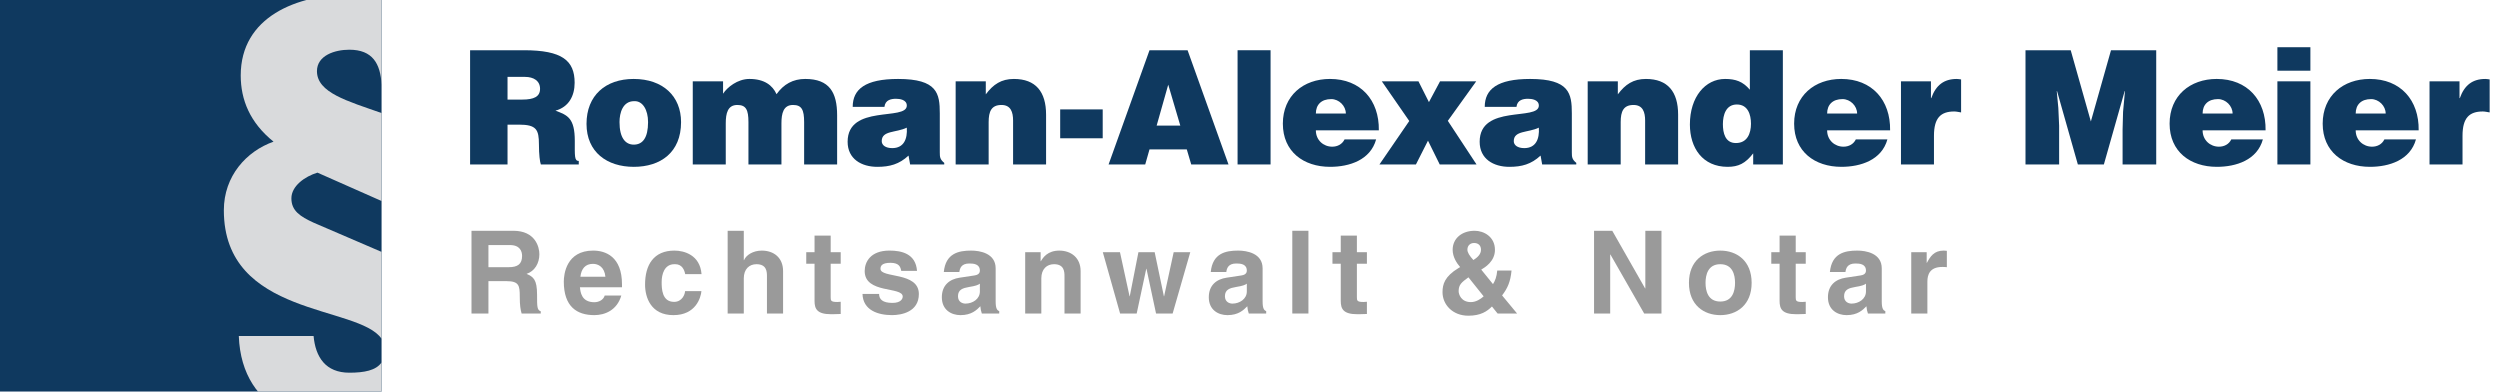 <?xml version="1.0" encoding="UTF-8"?>
<svg id="Logo_2022" data-name="Logo 2022" xmlns="http://www.w3.org/2000/svg" viewBox="0 0 4211.26 659.55">
  <rect id="Weißer_Hintergrund" data-name="Weißer Hintergrund" x="-14.13" y="-37.63" width="4241.87" height="734.1" fill="#fff"/>
  <g id="Signet">
    <rect x="-22.86" y="-37.28" width="665.63" height="734.1" fill="#0f395f"/>
    <path d="M588.38,83.74c39.38,0,52.53,23.56,54.38,58.98V-4.22c-16.2-3.42-33.37-5.11-51.14-5.11-91.84,0-186.11,37.72-186.11,136.43,0,40.91,15.44,79.43,55.26,111.53-45.5,16.05-83.7,57.77-83.7,115.55,0,180.32,226.5,159.09,265.69,216.47v-146.78c-.25,.05-.5,.1-.74,.13l-113.78-48.94c-22.77-10.44-37.39-20.07-37.39-40.93s22.75-36.91,43.89-43.33l108.02,47.8V190.42c-57.54-20.23-108.85-34.25-108.85-70.56,0-26.47,30.08-36.12,54.46-36.12Zm54.38,613.08v-86.3c-9.35,13.58-29.37,17.29-54.38,17.29-19.51,0-34.13-6.42-43.89-17.65-9.74-11.25-14.63-26.49-16.25-44.14h-125.97c2.38,65.1,33.14,107.19,78.74,130.8h161.76Z" fill="#d9dadc"/>
  </g>
  <g id="Textmarke">
    <g>
      <path d="M794.23,388.74h70.47c37.08,0,43.87,27.37,43.87,39.41,0,15.33-7.76,28.54-21.55,33.19,11.45,5.05,17.67,9.32,17.67,35.33,0,20.38,0,25.43,6.21,27.76v3.69h-32.22c-1.94-6.6-3.11-13.78-3.11-28.15,0-19.02-1.16-26.4-22.71-26.4h-30.09v54.55h-28.54v-139.38Zm62.7,61.34c15.14,0,22.52-5.24,22.52-19.02,0-7.38-3.3-18.25-20.38-18.25h-36.3v37.27h34.17Z" fill="#9a9a9a"/>
      <path d="M1046.59,497.83c-7.18,24.85-27.76,33-45.42,33-29.12,0-51.44-13.98-51.44-56.49,0-12.42,4.27-52.22,49.5-52.22,20.38,0,48.53,9.71,48.53,56.88v4.85h-70.85c.78,7.76,2.33,25.24,24.27,25.24,7.57,0,15.33-3.88,17.47-11.26h27.95Zm-26.79-31.64c-1.55-16.69-12.23-21.74-20.96-21.74-12.81,0-19.61,8.15-21.16,21.74h42.12Z" fill="#9a9a9a"/>
      <path d="M1181.54,490.46c-.97,10.68-9.32,40.38-47.17,40.38s-47.75-29.7-47.75-51.44c0-33.39,14.56-57.27,49.5-57.27,16.31,0,43.09,7.38,45.62,39.6h-27.57c-1.16-6.6-5.05-16.69-16.69-16.69h-1.36c-17.08,0-21.55,17.08-21.55,29.89,0,11.26,.39,33.58,20.96,33.58,13.78,0,18.44-13.2,18.44-18.05h27.57Z" fill="#9a9a9a"/>
      <path d="M1319.12,528.12h-27.18v-62.7c0-7.57-.39-20.38-17.67-20.38-12.04,0-21.35,8.15-21.35,23.88v59.21h-27.18v-139.38h27.18v49.5h.39c3.49-8.54,15.14-16.11,29.89-16.11,20.19,0,35.91,11.84,35.91,34.55v71.44Z" fill="#9a9a9a"/>
      <path d="M1399.27,424.84h16.89v19.41h-16.89v56.1c0,6.02,.19,8.35,11.26,8.35,1.75,0,3.69-.19,5.63-.39v20.58c-4.27,.19-8.54,.39-12.81,.39h-3.49c-23.49,0-27.76-8.93-27.76-22.32v-62.7h-13.98v-19.41h13.98v-27.95h27.18v27.95Z" fill="#9a9a9a"/>
      <path d="M1518.11,456.29c-1.17-6.6-3.49-13.59-18.25-13.59s-16.69,5.63-16.69,10.09c0,16.31,64.64,4.46,64.64,42.51,0,30.09-29.12,35.52-45.23,35.52-23.49,0-48.92-8.15-49.7-35.72h27.95c0,8.74,5.44,15.14,22.52,15.14,13.98,0,17.28-6.79,17.28-10.68,0-17.28-64.06-4.27-64.06-42.9,0-15.14,9.51-34.55,41.74-34.55,20.19,0,44.26,5.05,46.4,34.17h-26.59Z" fill="#9a9a9a"/>
      <path d="M1677.19,507.93c0,12.23,2.72,14.95,6.02,16.11v4.08h-29.31c-1.55-4.85-1.94-6.41-2.52-12.23-6.21,6.41-14.95,14.95-33.39,14.95-15.53,0-31.45-8.74-31.45-30.09,0-20.19,12.81-30.48,30.09-33l24.46-3.69c4.27-.58,9.51-2.33,9.51-8.15,0-11.45-10.87-12.04-17.86-12.04-13.59,0-15.92,8.35-16.7,14.37h-26.21c3.11-31.64,25.04-36.11,46.2-36.11,14.56,0,41.15,4.46,41.15,29.9v55.91Zm-26.59-30.09c-2.72,2.13-7.18,3.88-18.44,5.63-10.09,1.75-18.44,4.27-18.44,15.53,0,9.51,7.38,12.42,12.62,12.42,12.04,0,24.26-7.76,24.26-20.38v-13.2Z" fill="#9a9a9a"/>
      <path d="M1820.32,528.12h-27.18v-62.7c0-7.57-.39-20.38-17.67-20.38-12.04,0-21.35,8.15-21.35,23.88v59.21h-27.18v-103.27h26.01v15.14h.39c3.69-6.21,11.45-17.86,31.06-17.86s35.91,11.84,35.91,34.55v71.44Z" fill="#9a9a9a"/>
      <path d="M1975.32,528.12h-27.95l-16.11-75.32h-.39l-16.11,75.32h-27.95l-29.12-103.27h28.92l16.11,74.16h.39l14.56-74.16h27.37l15.53,74.16h.39l16.11-74.16h27.95l-29.7,103.27Z" fill="#9a9a9a"/>
      <path d="M2126.87,507.93c0,12.23,2.72,14.95,6.02,16.11v4.08h-29.31c-1.55-4.85-1.94-6.41-2.52-12.23-6.21,6.41-14.95,14.95-33.39,14.95-15.53,0-31.45-8.74-31.45-30.09,0-20.19,12.81-30.48,30.09-33l24.46-3.69c4.27-.58,9.51-2.33,9.51-8.15,0-11.45-10.87-12.04-17.86-12.04-13.59,0-15.92,8.35-16.7,14.37h-26.21c3.11-31.64,25.04-36.11,46.2-36.11,14.56,0,41.15,4.46,41.15,29.9v55.91Zm-26.6-30.09c-2.72,2.13-7.18,3.88-18.44,5.63-10.09,1.75-18.44,4.27-18.44,15.53,0,9.51,7.38,12.42,12.62,12.42,12.04,0,24.26-7.76,24.26-20.38v-13.2Z" fill="#9a9a9a"/>
      <path d="M2204.06,528.12h-27.18v-139.38h27.18v139.38Z" fill="#9a9a9a"/>
      <path d="M2285.68,424.84h16.89v19.41h-16.89v56.1c0,6.02,.19,8.35,11.26,8.35,1.75,0,3.69-.19,5.63-.39v20.58c-4.27,.19-8.54,.39-12.81,.39h-3.49c-23.49,0-27.76-8.93-27.76-22.32v-62.7h-13.98v-19.41h13.98v-27.95h27.18v27.95Z" fill="#9a9a9a"/>
      <path d="M2555.51,528.12h-32.81l-9.51-11.84c-8.15,8.15-18.83,15.53-39.79,15.53-26.59,0-43.48-18.83-43.48-39.6,0-13.39,3.69-26.59,26.79-40.57l2.91-1.75c-5.82-6.6-12.62-17.08-12.62-29.12,0-19.02,15.34-32.03,37.08-32.03,15.34,0,34.17,9.9,34.17,32.22,0,19.61-17.47,29.89-23.1,33.19l19.8,24.46c3.49-5.44,6.21-12.23,7.18-22.91h24.07c-1.75,18.83-6.6,29.7-15.92,41.93l25.24,30.48Zm-81.92-60.95c-11.45,8.35-16.5,12.23-16.5,23.29,0,5.44,4.27,18.44,20.58,18.44,8.93,0,16.89-5.44,21.55-9.71l-25.62-32.03Zm9.51-57.85c-6.02,0-11.26,3.88-11.26,11.26,0,4.66,3.49,10.29,10.09,17.47,7.38-4.66,12.81-10.09,12.81-17.28,0-7.76-5.05-11.45-11.65-11.45Z" fill="#9a9a9a"/>
      <path d="M2771.57,388.74h27.18v139.38h-29.12l-56.88-99.39h-.39v99.39h-27.18v-139.38h30.67l55.33,97.06h.39v-97.06Z" fill="#9a9a9a"/>
      <path d="M2897.84,530.84c-27.76,0-52.8-17.08-52.8-54.35s25.04-54.35,52.8-54.35,52.8,17.08,52.8,54.35-25.04,54.35-52.8,54.35Zm0-85.8c-20.96,0-24.85,18.25-24.85,31.45s3.88,31.45,24.85,31.45,24.85-18.25,24.85-31.45-3.88-31.45-24.85-31.45Z" fill="#9a9a9a"/>
      <path d="M3024.89,424.84h16.89v19.41h-16.89v56.1c0,6.02,.19,8.35,11.26,8.35,1.75,0,3.69-.19,5.63-.39v20.58c-4.27,.19-8.54,.39-12.81,.39h-3.49c-23.49,0-27.76-8.93-27.76-22.32v-62.7h-13.98v-19.41h13.98v-27.95h27.18v27.95Z" fill="#9a9a9a"/>
      <path d="M3169.82,507.93c0,12.23,2.72,14.95,6.02,16.11v4.08h-29.31c-1.55-4.85-1.94-6.41-2.52-12.23-6.21,6.41-14.95,14.95-33.39,14.95-15.53,0-31.45-8.74-31.45-30.09,0-20.19,12.81-30.48,30.09-33l24.46-3.69c4.27-.58,9.51-2.33,9.51-8.15,0-11.45-10.87-12.04-17.86-12.04-13.59,0-15.92,8.35-16.7,14.37h-26.21c3.11-31.64,25.04-36.11,46.2-36.11,14.56,0,41.15,4.46,41.15,29.9v55.91Zm-26.6-30.09c-2.72,2.13-7.18,3.88-18.44,5.63-10.09,1.75-18.44,4.27-18.44,15.53,0,9.51,7.38,12.42,12.62,12.42,12.04,0,24.26-7.76,24.26-20.38v-13.2Z" fill="#9a9a9a"/>
      <path d="M3219.5,424.84h26.01v17.86h.39c5.63-10.48,11.84-20.58,28.34-20.58,1.75,0,3.49,.19,5.24,.39v27.57c-2.33-.39-5.24-.39-7.76-.39-21.16,0-25.04,13.2-25.04,24.65v53.77h-27.18v-103.27Z" fill="#9a9a9a"/>
    </g>
    <g>
      <path d="M854.94,209.95v67.07h-63.07V84.62h90.86c64.13,0,85.25,17.37,85.25,54.78,0,22.18-9.89,40.89-32.33,47.03,20.31,7.48,32.6,12.29,32.6,51.04,0,25.12-.8,33.67,6.68,33.67v5.88h-63.87c-1.6-4.28-3.21-16.57-3.21-33.67,0-25.12-4.28-33.4-33.67-33.4h-19.24Zm0-42.22h24.85c19.51,0,29.93-4.81,29.93-18.17s-10.69-20.04-25.39-20.04h-29.39v38.21Z" fill="#0f395f"/>
      <path d="M1067.35,132.99c49.44,0,79.9,29.13,79.9,72.69,0,51.31-34.74,75.36-79.63,75.36s-79.63-24.58-79.63-72.42,32.07-75.63,79.37-75.63Zm-23.78,72.69c0,26.46,9.89,37.95,24.05,37.95,14.96,0,24.05-11.49,24.05-37.95,0-20.58-9.09-36.08-23.52-35.27-18.97,0-24.58,19.51-24.58,35.27Z" fill="#0f395f"/>
      <path d="M1166.96,137h51.04v20.84c6.95-10.69,24.32-24.85,44.36-24.85,25.12,0,39.01,10.69,45.7,25.65,12.03-16.83,27.79-25.65,48.37-25.65,40.89,0,53.71,22.98,53.71,61.2v82.84h-55.58v-71.35c0-20.58-4.01-28.86-18.71-28.86-16.3,0-19.51,14.16-19.51,31v69.21h-55.58v-71.35c0-20.58-4.01-28.86-18.71-28.86-16.3,0-19.51,14.16-19.51,31v69.21h-55.58V137Z" fill="#0f395f"/>
      <path d="M1533.11,277.03l-2.67-14.96c-15.77,14.7-31.8,18.97-52.64,18.97-26.46,0-49.97-13.09-49.97-42.22,0-63.6,99.68-34.74,99.68-60.93,0-10.15-12.29-11.49-18.17-11.49-7.75,0-18.17,1.6-19.51,13.63h-53.45c0-29.66,21.11-47.03,76.43-47.03,66.27,0,70.28,24.58,70.28,57.99v65.47c0,8.02,.27,12.03,7.48,17.9v2.67h-57.45Zm-5.61-62c-18.17,8.82-42.22,4.54-42.22,22.71,0,6.95,6.68,11.76,17.64,11.76,19.51,0,25.92-15.23,24.58-34.47Z" fill="#0f395f"/>
      <path d="M1609.8,137h50.77v21.91c12.56-16.84,26.19-25.92,47.3-25.92,36.88,0,54.25,21.65,54.25,60.13v83.91h-55.58v-74.02c0-13.9-3.74-26.19-19.51-26.19-17.1,0-21.65,10.96-21.65,28.86v71.35h-55.58V137Z" fill="#0f395f"/>
      <path d="M1785.89,232.93v-48.64h71.62v48.64h-71.62Z" fill="#0f395f"/>
      <path d="M1867.42,277.03l68.94-192.4h64.13l68.94,192.4h-62.8l-7.48-25.39h-62.8l-7.21,25.39h-61.73Zm100.48-134.42l-19.51,68.94h39.82l-20.31-68.94Z" fill="#0f395f"/>
      <path d="M2084.7,277.03V84.62h55.58v192.4h-55.58Z" fill="#0f395f"/>
      <path d="M2216.57,219.57c0,16.57,12.83,27.52,27.52,27.52,8.82,0,16.83-4.01,20.84-12.29h53.18c-9.62,34.74-44.89,46.23-77.5,46.23-44.89,0-79.63-25.65-79.63-72.69s34.47-75.36,79.37-75.36c51.84,0,83.11,35.81,82.31,86.58h-106.09Zm50.51-28.33c0-12.83-11.49-24.32-24.58-24.32-16.57,0-25.92,9.35-25.92,24.32h50.51Z" fill="#0f395f"/>
      <path d="M2373.91,203.81l-46.23-66.81h61.73l17.64,35.01,18.71-35.01h60.93l-47.83,66.54,48.37,73.49h-62l-19.78-40.08-20.31,40.08h-61.46l50.24-73.22Z" fill="#0f395f"/>
      <path d="M2597.78,277.03l-2.67-14.96c-15.77,14.7-31.8,18.97-52.64,18.97-26.46,0-49.97-13.09-49.97-42.22,0-63.6,99.68-34.74,99.68-60.93,0-10.15-12.29-11.49-18.17-11.49-7.75,0-18.17,1.6-19.51,13.63h-53.45c0-29.66,21.11-47.03,76.43-47.03,66.27,0,70.28,24.58,70.28,57.99v65.47c0,8.02,.27,12.03,7.48,17.9v2.67h-57.45Zm-5.61-62c-18.17,8.82-42.22,4.54-42.22,22.71,0,6.95,6.68,11.76,17.64,11.76,19.51,0,25.92-15.23,24.58-34.47Z" fill="#0f395f"/>
      <path d="M2674.47,137h50.77v21.91c12.56-16.84,26.19-25.92,47.3-25.92,36.88,0,54.25,21.65,54.25,60.13v83.91h-55.58v-74.02c0-13.9-3.74-26.19-19.51-26.19-17.1,0-21.65,10.96-21.65,28.86v71.35h-55.58V137Z" fill="#0f395f"/>
      <path d="M2953.26,277.03v-18.71c-13.09,17.1-25.12,22.71-43.02,22.71-42.22,0-63.6-31.8-63.6-71.35,0-46.5,25.92-76.69,59.32-76.69,17.64,0,29.93,4.28,41.69,18.17V84.62h55.58v192.4h-49.97Zm-3.74-68.68c0-15.5-5.34-32.33-23.78-32.33s-23.52,17.64-23.52,33.14c0,14.7,3.74,31.8,21.91,31.8,19.24,0,25.39-16.3,25.39-32.6Z" fill="#0f395f"/>
      <path d="M3077.81,219.57c0,16.57,12.83,27.52,27.52,27.52,8.82,0,16.83-4.01,20.84-12.29h53.18c-9.62,34.74-44.89,46.23-77.5,46.23-44.89,0-79.63-25.65-79.63-72.69s34.47-75.36,79.37-75.36c51.84,0,83.11,35.81,82.31,86.58h-106.09Zm50.51-28.33c0-12.83-11.49-24.32-24.58-24.32-16.57,0-25.92,9.35-25.92,24.32h50.51Z" fill="#0f395f"/>
      <path d="M3202.19,137h50.51v28.33h.54c7.75-21.91,21.38-32.33,43.02-32.33,2.41,0,4.81,.53,7.21,.8v55.58c-3.74-.53-7.75-1.6-11.49-1.6-22.71,0-34.21,10.69-34.21,40.89v48.37h-55.58V137Z" fill="#0f395f"/>
      <path d="M3411.96,277.03V84.62h76.16l33.94,119.99,33.94-119.99h76.16v192.4h-56.65v-58.79l.8-29.93,3.21-34.74h-.53l-35.01,123.46h-43.83l-35.01-123.46h-.53l2.67,28.33,1.34,29.93v65.2h-56.65Z" fill="#0f395f"/>
      <path d="M3710.3,219.57c0,16.57,12.83,27.52,27.52,27.52,8.82,0,16.83-4.01,20.84-12.29h53.18c-9.62,34.74-44.89,46.23-77.5,46.23-44.89,0-79.63-25.65-79.63-72.69s34.47-75.36,79.37-75.36c51.84,0,83.11,35.81,82.31,86.58h-106.09Zm50.51-28.33c0-12.83-11.49-24.32-24.58-24.32-16.57,0-25.92,9.35-25.92,24.32h50.51Z" fill="#0f395f"/>
      <path d="M3836.29,79.55h55.58v39.55h-55.58v-39.55Zm0,197.48V137h55.58v140.03h-55.58Z" fill="#0f395f"/>
      <path d="M3968.17,219.57c0,16.57,12.83,27.52,27.52,27.52,8.82,0,16.83-4.01,20.84-12.29h53.18c-9.62,34.74-44.89,46.23-77.5,46.23-44.89,0-79.63-25.65-79.63-72.69s34.47-75.36,79.37-75.36c51.84,0,83.11,35.81,82.31,86.58h-106.09Zm50.51-28.33c0-12.83-11.49-24.32-24.58-24.32-16.57,0-25.92,9.35-25.92,24.32h50.51Z" fill="#0f395f"/>
      <path d="M4092.55,137h50.51v28.33h.54c7.75-21.91,21.38-32.33,43.02-32.33,2.41,0,4.81,.53,7.21,.8v55.58c-3.74-.53-7.75-1.6-11.49-1.6-22.71,0-34.21,10.69-34.21,40.89v48.37h-55.58V137Z" fill="#0f395f"/>
    </g>
  </g>
</svg>